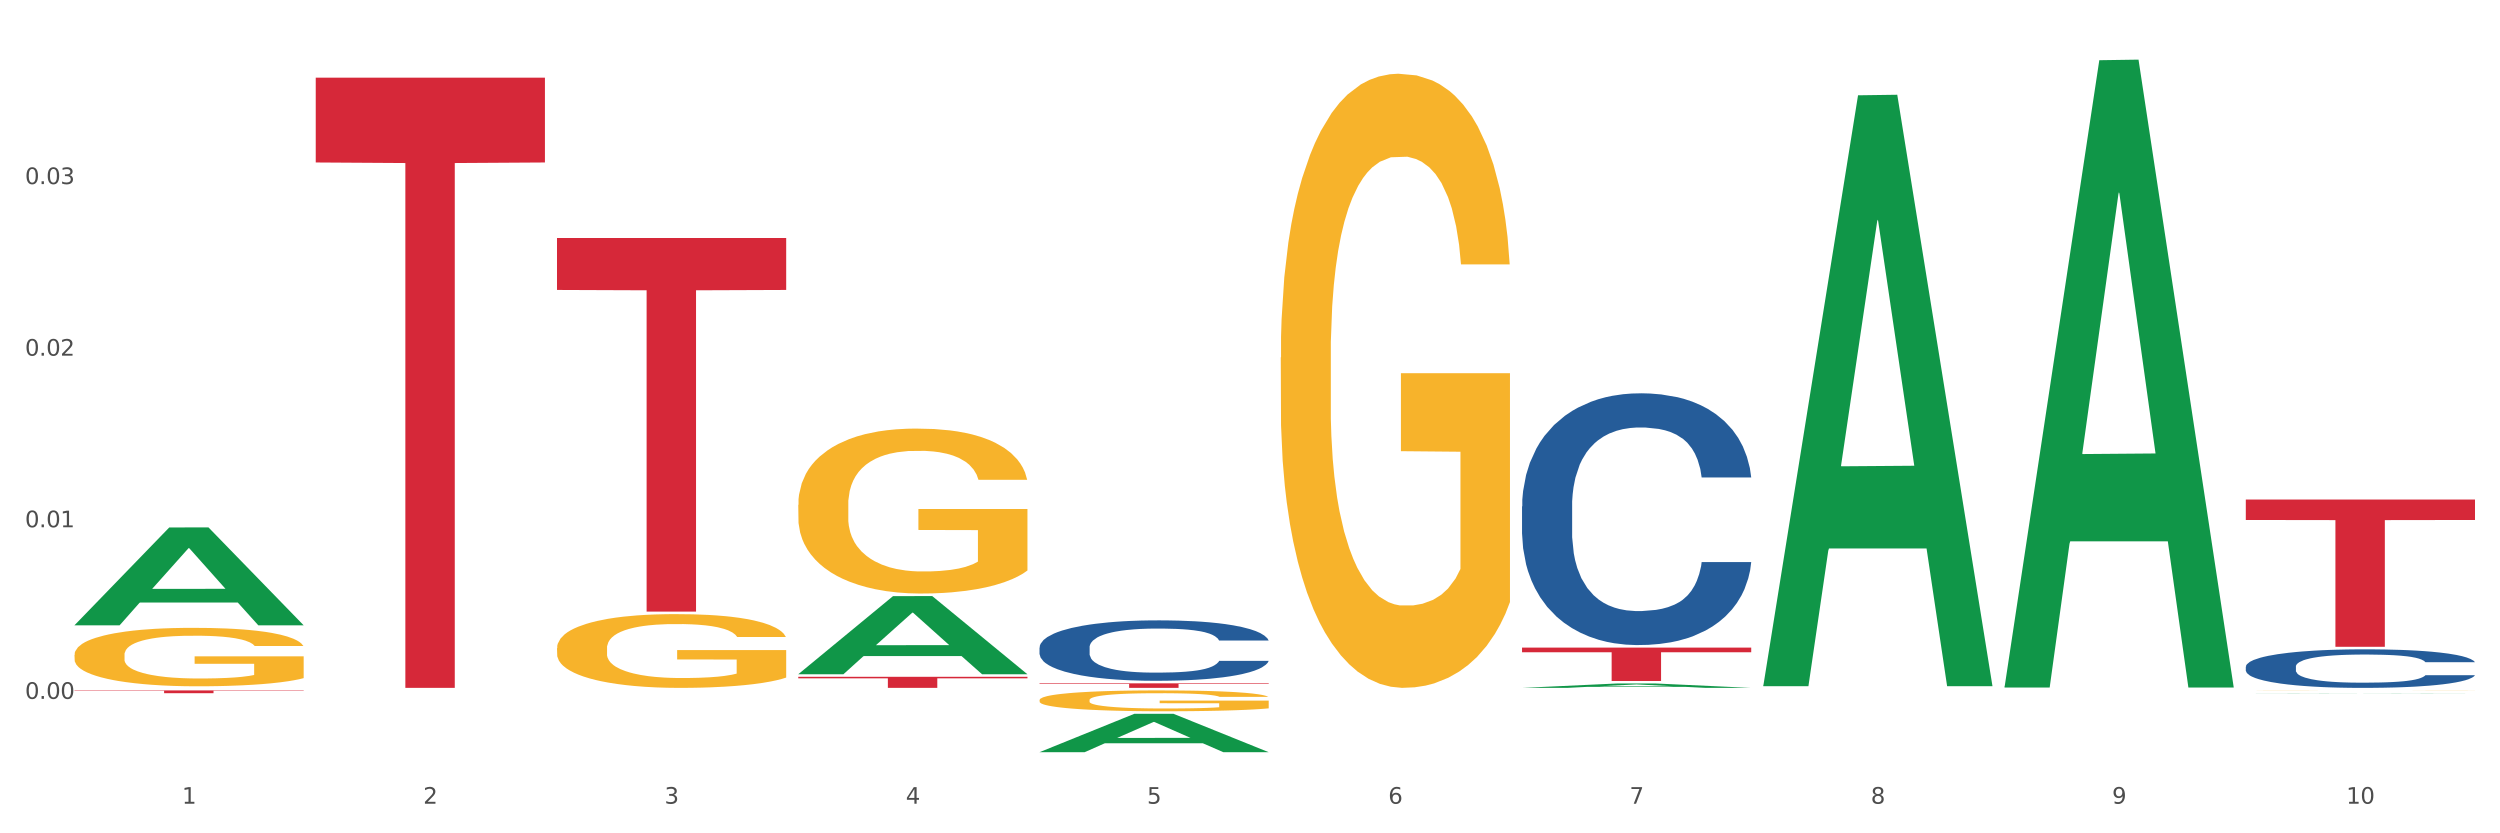 <?xml version="1.0" encoding="utf-8" standalone="no"?>
<!DOCTYPE svg PUBLIC "-//W3C//DTD SVG 1.1//EN"
  "http://www.w3.org/Graphics/SVG/1.1/DTD/svg11.dtd">
<svg xmlns:xlink="http://www.w3.org/1999/xlink" width="1080pt" height="360pt" viewBox="0 0 1080 360" xmlns="http://www.w3.org/2000/svg" version="1.1">
 <rect x="0" y="0" width="1080" height="360" fill="#333333" stroke="none"/>
 <defs>
  <style type="text/css">*{stroke-linejoin: round; stroke-linecap: butt}</style>
 </defs>
 <g id="figure_1">
  <g id="patch_1">
   <path d="M 0 360 
L 1080 360 
L 1080 0 
L 0 0 
z
" style="fill: #ffffff; stroke: #ffffff; stroke-linejoin: miter"/>
  </g>
  <g id="axes_1">
   <g id="matplotlib.axis_1">
    <g id="xtick_1">
     <g id="text_1">
      <!-- 1 -->
      <g style="fill: #4d4d4d" transform="translate(78.627 347.204) scale(0.096 -0.096)">
       <defs>
        <path id="DejaVuSans-31" d="M 794 531 
L 1825 531 
L 1825 4091 
L 703 3866 
L 703 4441 
L 1819 4666 
L 2450 4666 
L 2450 531 
L 3481 531 
L 3481 0 
L 794 0 
L 794 531 
z
" transform="scale(0.016)"/>
       </defs>
       <use xlink:href="#DejaVuSans-31"/>
      </g>
     </g>
    </g>
    <g id="xtick_2">
     <g id="text_2">
      <!-- 2 -->
      <g style="fill: #4d4d4d" transform="translate(182.851 347.204) scale(0.096 -0.096)">
       <defs>
        <path id="DejaVuSans-32" d="M 1228 531 
L 3431 531 
L 3431 0 
L 469 0 
L 469 531 
Q 828 903 1448 1529 
Q 2069 2156 2228 2338 
Q 2531 2678 2651 2914 
Q 2772 3150 2772 3378 
Q 2772 3750 2511 3984 
Q 2250 4219 1831 4219 
Q 1534 4219 1204 4116 
Q 875 4013 500 3803 
L 500 4441 
Q 881 4594 1212 4672 
Q 1544 4750 1819 4750 
Q 2544 4750 2975 4387 
Q 3406 4025 3406 3419 
Q 3406 3131 3298 2873 
Q 3191 2616 2906 2266 
Q 2828 2175 2409 1742 
Q 1991 1309 1228 531 
z
" transform="scale(0.016)"/>
       </defs>
       <use xlink:href="#DejaVuSans-32"/>
      </g>
     </g>
    </g>
    <g id="xtick_3">
     <g id="text_3">
      <!-- 3 -->
      <g style="fill: #4d4d4d" transform="translate(287.074 347.204) scale(0.096 -0.096)">
       <defs>
        <path id="DejaVuSans-33" d="M 2597 2516 
Q 3050 2419 3304 2112 
Q 3559 1806 3559 1356 
Q 3559 666 3084 287 
Q 2609 -91 1734 -91 
Q 1441 -91 1130 -33 
Q 819 25 488 141 
L 488 750 
Q 750 597 1062 519 
Q 1375 441 1716 441 
Q 2309 441 2620 675 
Q 2931 909 2931 1356 
Q 2931 1769 2642 2001 
Q 2353 2234 1838 2234 
L 1294 2234 
L 1294 2753 
L 1863 2753 
Q 2328 2753 2575 2939 
Q 2822 3125 2822 3475 
Q 2822 3834 2567 4026 
Q 2313 4219 1838 4219 
Q 1578 4219 1281 4162 
Q 984 4106 628 3988 
L 628 4550 
Q 988 4650 1302 4700 
Q 1616 4750 1894 4750 
Q 2613 4750 3031 4423 
Q 3450 4097 3450 3541 
Q 3450 3153 3228 2886 
Q 3006 2619 2597 2516 
z
" transform="scale(0.016)"/>
       </defs>
       <use xlink:href="#DejaVuSans-33"/>
      </g>
     </g>
    </g>
    <g id="xtick_4">
     <g id="text_4">
      <!-- 4 -->
      <g style="fill: #4d4d4d" transform="translate(391.298 347.204) scale(0.096 -0.096)">
       <defs>
        <path id="DejaVuSans-34" d="M 2419 4116 
L 825 1625 
L 2419 1625 
L 2419 4116 
z
M 2253 4666 
L 3047 4666 
L 3047 1625 
L 3713 1625 
L 3713 1100 
L 3047 1100 
L 3047 0 
L 2419 0 
L 2419 1100 
L 313 1100 
L 313 1709 
L 2253 4666 
z
" transform="scale(0.016)"/>
       </defs>
       <use xlink:href="#DejaVuSans-34"/>
      </g>
     </g>
    </g>
    <g id="xtick_5">
     <g id="text_5">
      <!-- 5 -->
      <g style="fill: #4d4d4d" transform="translate(495.522 347.204) scale(0.096 -0.096)">
       <defs>
        <path id="DejaVuSans-35" d="M 691 4666 
L 3169 4666 
L 3169 4134 
L 1269 4134 
L 1269 2991 
Q 1406 3038 1543 3061 
Q 1681 3084 1819 3084 
Q 2600 3084 3056 2656 
Q 3513 2228 3513 1497 
Q 3513 744 3044 326 
Q 2575 -91 1722 -91 
Q 1428 -91 1123 -41 
Q 819 9 494 109 
L 494 744 
Q 775 591 1075 516 
Q 1375 441 1709 441 
Q 2250 441 2565 725 
Q 2881 1009 2881 1497 
Q 2881 1984 2565 2268 
Q 2250 2553 1709 2553 
Q 1456 2553 1204 2497 
Q 953 2441 691 2322 
L 691 4666 
z
" transform="scale(0.016)"/>
       </defs>
       <use xlink:href="#DejaVuSans-35"/>
      </g>
     </g>
    </g>
    <g id="xtick_6">
     <g id="text_6">
      <!-- 6 -->
      <g style="fill: #4d4d4d" transform="translate(599.745 347.204) scale(0.096 -0.096)">
       <defs>
        <path id="DejaVuSans-36" d="M 2113 2584 
Q 1688 2584 1439 2293 
Q 1191 2003 1191 1497 
Q 1191 994 1439 701 
Q 1688 409 2113 409 
Q 2538 409 2786 701 
Q 3034 994 3034 1497 
Q 3034 2003 2786 2293 
Q 2538 2584 2113 2584 
z
M 3366 4563 
L 3366 3988 
Q 3128 4100 2886 4159 
Q 2644 4219 2406 4219 
Q 1781 4219 1451 3797 
Q 1122 3375 1075 2522 
Q 1259 2794 1537 2939 
Q 1816 3084 2150 3084 
Q 2853 3084 3261 2657 
Q 3669 2231 3669 1497 
Q 3669 778 3244 343 
Q 2819 -91 2113 -91 
Q 1303 -91 875 529 
Q 447 1150 447 2328 
Q 447 3434 972 4092 
Q 1497 4750 2381 4750 
Q 2619 4750 2861 4703 
Q 3103 4656 3366 4563 
z
" transform="scale(0.016)"/>
       </defs>
       <use xlink:href="#DejaVuSans-36"/>
      </g>
     </g>
    </g>
    <g id="xtick_7">
     <g id="text_7">
      <!-- 7 -->
      <g style="fill: #4d4d4d" transform="translate(703.969 347.204) scale(0.096 -0.096)">
       <defs>
        <path id="DejaVuSans-37" d="M 525 4666 
L 3525 4666 
L 3525 4397 
L 1831 0 
L 1172 0 
L 2766 4134 
L 525 4134 
L 525 4666 
z
" transform="scale(0.016)"/>
       </defs>
       <use xlink:href="#DejaVuSans-37"/>
      </g>
     </g>
    </g>
    <g id="xtick_8">
     <g id="text_8">
      <!-- 8 -->
      <g style="fill: #4d4d4d" transform="translate(808.193 347.204) scale(0.096 -0.096)">
       <defs>
        <path id="DejaVuSans-38" d="M 2034 2216 
Q 1584 2216 1326 1975 
Q 1069 1734 1069 1313 
Q 1069 891 1326 650 
Q 1584 409 2034 409 
Q 2484 409 2743 651 
Q 3003 894 3003 1313 
Q 3003 1734 2745 1975 
Q 2488 2216 2034 2216 
z
M 1403 2484 
Q 997 2584 770 2862 
Q 544 3141 544 3541 
Q 544 4100 942 4425 
Q 1341 4750 2034 4750 
Q 2731 4750 3128 4425 
Q 3525 4100 3525 3541 
Q 3525 3141 3298 2862 
Q 3072 2584 2669 2484 
Q 3125 2378 3379 2068 
Q 3634 1759 3634 1313 
Q 3634 634 3220 271 
Q 2806 -91 2034 -91 
Q 1263 -91 848 271 
Q 434 634 434 1313 
Q 434 1759 690 2068 
Q 947 2378 1403 2484 
z
M 1172 3481 
Q 1172 3119 1398 2916 
Q 1625 2713 2034 2713 
Q 2441 2713 2670 2916 
Q 2900 3119 2900 3481 
Q 2900 3844 2670 4047 
Q 2441 4250 2034 4250 
Q 1625 4250 1398 4047 
Q 1172 3844 1172 3481 
z
" transform="scale(0.016)"/>
       </defs>
       <use xlink:href="#DejaVuSans-38"/>
      </g>
     </g>
    </g>
    <g id="xtick_9">
     <g id="text_9">
      <!-- 9 -->
      <g style="fill: #4d4d4d" transform="translate(912.416 347.204) scale(0.096 -0.096)">
       <defs>
        <path id="DejaVuSans-39" d="M 703 97 
L 703 672 
Q 941 559 1184 500 
Q 1428 441 1663 441 
Q 2288 441 2617 861 
Q 2947 1281 2994 2138 
Q 2813 1869 2534 1725 
Q 2256 1581 1919 1581 
Q 1219 1581 811 2004 
Q 403 2428 403 3163 
Q 403 3881 828 4315 
Q 1253 4750 1959 4750 
Q 2769 4750 3195 4129 
Q 3622 3509 3622 2328 
Q 3622 1225 3098 567 
Q 2575 -91 1691 -91 
Q 1453 -91 1209 -44 
Q 966 3 703 97 
z
M 1959 2075 
Q 2384 2075 2632 2365 
Q 2881 2656 2881 3163 
Q 2881 3666 2632 3958 
Q 2384 4250 1959 4250 
Q 1534 4250 1286 3958 
Q 1038 3666 1038 3163 
Q 1038 2656 1286 2365 
Q 1534 2075 1959 2075 
z
" transform="scale(0.016)"/>
       </defs>
       <use xlink:href="#DejaVuSans-39"/>
      </g>
     </g>
    </g>
    <g id="xtick_10">
     <g id="text_10">
      <!-- 10 -->
      <g style="fill: #4d4d4d" transform="translate(1013.586 347.204) scale(0.096 -0.096)">
       <defs>
        <path id="DejaVuSans-30" d="M 2034 4250 
Q 1547 4250 1301 3770 
Q 1056 3291 1056 2328 
Q 1056 1369 1301 889 
Q 1547 409 2034 409 
Q 2525 409 2770 889 
Q 3016 1369 3016 2328 
Q 3016 3291 2770 3770 
Q 2525 4250 2034 4250 
z
M 2034 4750 
Q 2819 4750 3233 4129 
Q 3647 3509 3647 2328 
Q 3647 1150 3233 529 
Q 2819 -91 2034 -91 
Q 1250 -91 836 529 
Q 422 1150 422 2328 
Q 422 3509 836 4129 
Q 1250 4750 2034 4750 
z
" transform="scale(0.016)"/>
       </defs>
       <use xlink:href="#DejaVuSans-31"/>
       <use xlink:href="#DejaVuSans-30" transform="translate(63.623 0)"/>
      </g>
     </g>
    </g>
    <g id="xtick_11"/>
    <g id="xtick_12"/>
    <g id="xtick_13"/>
    <g id="xtick_14"/>
    <g id="xtick_15"/>
    <g id="xtick_16"/>
    <g id="xtick_17"/>
    <g id="xtick_18"/>
    <g id="xtick_19"/>
   </g>
   <g id="matplotlib.axis_2">
    <g id="ytick_1">
     <g id="text_11">
      <!-- 0.00 -->
      <g style="fill: #4d4d4d" transform="translate(10.8 301.904) scale(0.096 -0.096)">
       <defs>
        <path id="DejaVuSans-2e" d="M 684 794 
L 1344 794 
L 1344 0 
L 684 0 
L 684 794 
z
" transform="scale(0.016)"/>
       </defs>
       <use xlink:href="#DejaVuSans-30"/>
       <use xlink:href="#DejaVuSans-2e" transform="translate(63.623 0)"/>
       <use xlink:href="#DejaVuSans-30" transform="translate(95.41 0)"/>
       <use xlink:href="#DejaVuSans-30" transform="translate(159.033 0)"/>
      </g>
     </g>
    </g>
    <g id="ytick_2">
     <g id="text_12">
      <!-- 0.01 -->
      <g style="fill: #4d4d4d" transform="translate(10.8 227.778) scale(0.096 -0.096)">
       <use xlink:href="#DejaVuSans-30"/>
       <use xlink:href="#DejaVuSans-2e" transform="translate(63.623 0)"/>
       <use xlink:href="#DejaVuSans-30" transform="translate(95.41 0)"/>
       <use xlink:href="#DejaVuSans-31" transform="translate(159.033 0)"/>
      </g>
     </g>
    </g>
    <g id="ytick_3">
     <g id="text_13">
      <!-- 0.02 -->
      <g style="fill: #4d4d4d" transform="translate(10.8 153.653) scale(0.096 -0.096)">
       <use xlink:href="#DejaVuSans-30"/>
       <use xlink:href="#DejaVuSans-2e" transform="translate(63.623 0)"/>
       <use xlink:href="#DejaVuSans-30" transform="translate(95.41 0)"/>
       <use xlink:href="#DejaVuSans-32" transform="translate(159.033 0)"/>
      </g>
     </g>
    </g>
    <g id="ytick_4">
     <g id="text_14">
      <!-- 0.03 -->
      <g style="fill: #4d4d4d" transform="translate(10.8 79.528) scale(0.096 -0.096)">
       <use xlink:href="#DejaVuSans-30"/>
       <use xlink:href="#DejaVuSans-2e" transform="translate(63.623 0)"/>
       <use xlink:href="#DejaVuSans-30" transform="translate(95.41 0)"/>
       <use xlink:href="#DejaVuSans-33" transform="translate(159.033 0)"/>
      </g>
     </g>
    </g>
    <g id="ytick_5"/>
    <g id="ytick_6"/>
    <g id="ytick_7"/>
    <g id="ytick_8"/>
    <g id="ytick_9"/>
   </g>
   <g id="PolyCollection_1">
    <path d="M 32.175 270.057 
L 32.277 270.017 
L 73.107 227.867 
L 90.051 227.827 
L 131.187 270.136 
L 111.589 270.136 
L 102.709 260.284 
L 60.552 260.284 
L 60.246 260.443 
L 51.671 270.136 
L 32.175 270.136 
L 32.175 270.057 
L 65.86 254.404 
L 97.401 254.365 
L 81.783 236.845 
L 81.579 236.766 
L 81.375 236.885 
L 65.758 254.365 
L 65.86 254.404 
L 32.175 270.057 
z
" clip-path="url(#p3125343103)" style="fill: #109648"/>
    <path d="M 344.846 218.075 
L 344.963 218.01 
L 344.963 215.667 
L 345.197 213.649 
L 346.366 208.768 
L 348.119 204.733 
L 349.405 202.585 
L 350.691 200.827 
L 352.21 199.07 
L 354.081 197.248 
L 357.471 194.579 
L 359.575 193.212 
L 362.147 191.78 
L 366.823 189.698 
L 370.213 188.526 
L 373.72 187.55 
L 379.448 186.378 
L 383.188 185.858 
L 387.163 185.467 
L 391.956 185.207 
L 395.579 185.142 
L 403.529 185.337 
L 410.309 185.923 
L 413.582 186.378 
L 417.79 187.159 
L 420.011 187.68 
L 423.635 188.721 
L 427.376 190.088 
L 429.947 191.26 
L 433.805 193.473 
L 436.728 195.686 
L 439.416 198.419 
L 440.819 200.307 
L 441.871 202.064 
L 442.806 204.082 
L 443.741 207.271 
L 422.7 207.271 
L 421.882 204.993 
L 420.596 202.845 
L 418.725 200.762 
L 417.089 199.461 
L 414.283 197.833 
L 411.711 196.792 
L 409.023 196.011 
L 405.75 195.36 
L 403.178 195.035 
L 399.554 194.774 
L 392.423 194.84 
L 387.63 195.36 
L 384.357 196.011 
L 382.253 196.597 
L 380.383 197.248 
L 378.279 198.159 
L 375.824 199.526 
L 374.07 200.762 
L 372.317 202.324 
L 370.914 203.886 
L 369.628 205.709 
L 368.576 207.661 
L 367.758 209.679 
L 367.056 212.152 
L 366.472 216.253 
L 366.472 225.17 
L 366.706 227.187 
L 367.29 229.856 
L 367.992 231.874 
L 369.161 234.282 
L 370.213 235.909 
L 372.2 238.252 
L 374.421 240.205 
L 376.174 241.441 
L 377.928 242.483 
L 380.967 243.914 
L 384.357 245.086 
L 387.28 245.802 
L 391.254 246.453 
L 393.943 246.713 
L 396.281 246.843 
L 402.009 246.843 
L 406.1 246.648 
L 410.659 246.193 
L 414.166 245.607 
L 417.089 244.891 
L 420.362 243.719 
L 422.466 242.613 
L 422.466 229.01 
L 396.748 228.945 
L 396.748 219.898 
L 443.858 219.898 
L 443.858 246.453 
L 441.871 247.82 
L 439.65 249.056 
L 437.312 250.163 
L 433.805 251.53 
L 429.597 252.831 
L 425.856 253.742 
L 421.882 254.524 
L 417.206 255.239 
L 411.127 255.89 
L 407.386 256.151 
L 402.71 256.346 
L 397.216 256.411 
L 392.423 256.281 
L 387.747 255.955 
L 382.838 255.37 
L 378.045 254.524 
L 374.421 253.677 
L 370.797 252.636 
L 366.94 251.269 
L 363.9 249.968 
L 361.562 248.796 
L 358.99 247.299 
L 356.185 245.346 
L 354.081 243.589 
L 352.21 241.767 
L 350.223 239.424 
L 348.82 237.406 
L 347.418 234.868 
L 346.599 232.98 
L 345.664 230.051 
L 344.963 225.951 
L 344.846 218.075 
z
" clip-path="url(#p3125343103)" style="fill: #f7b32b"/>
    <path d="M 449.069 302.422 
L 449.186 302.414 
L 449.186 302.117 
L 449.42 301.862 
L 450.589 301.245 
L 452.343 300.734 
L 453.628 300.463 
L 454.914 300.24 
L 456.434 300.018 
L 458.304 299.788 
L 461.694 299.45 
L 463.799 299.277 
L 466.37 299.096 
L 471.046 298.833 
L 474.436 298.685 
L 477.943 298.561 
L 483.671 298.413 
L 487.412 298.347 
L 491.386 298.298 
L 496.179 298.265 
L 499.803 298.257 
L 507.752 298.281 
L 514.532 298.355 
L 517.805 298.413 
L 522.014 298.512 
L 524.235 298.578 
L 527.859 298.709 
L 531.599 298.882 
L 534.171 299.03 
L 538.029 299.31 
L 540.951 299.59 
L 543.64 299.936 
L 545.043 300.175 
L 546.095 300.397 
L 547.03 300.652 
L 547.965 301.055 
L 526.923 301.055 
L 526.105 300.767 
L 524.819 300.496 
L 522.949 300.232 
L 521.312 300.068 
L 518.507 299.862 
L 515.935 299.73 
L 513.246 299.631 
L 509.973 299.549 
L 507.401 299.508 
L 503.778 299.475 
L 496.647 299.483 
L 491.854 299.549 
L 488.581 299.631 
L 486.477 299.705 
L 484.606 299.788 
L 482.502 299.903 
L 480.047 300.076 
L 478.294 300.232 
L 476.54 300.43 
L 475.138 300.627 
L 473.852 300.858 
L 472.8 301.105 
L 471.981 301.36 
L 471.28 301.673 
L 470.696 302.191 
L 470.696 303.319 
L 470.929 303.574 
L 471.514 303.912 
L 472.215 304.167 
L 473.384 304.471 
L 474.436 304.677 
L 476.424 304.974 
L 478.645 305.221 
L 480.398 305.377 
L 482.152 305.509 
L 485.191 305.69 
L 488.581 305.838 
L 491.503 305.928 
L 495.478 306.011 
L 498.167 306.044 
L 500.505 306.06 
L 506.232 306.06 
L 510.324 306.035 
L 514.883 305.978 
L 518.39 305.904 
L 521.312 305.813 
L 524.585 305.665 
L 526.69 305.525 
L 526.69 303.805 
L 500.972 303.796 
L 500.972 302.652 
L 548.082 302.652 
L 548.082 306.011 
L 546.095 306.184 
L 543.874 306.34 
L 541.536 306.48 
L 538.029 306.653 
L 533.82 306.817 
L 530.08 306.933 
L 526.105 307.031 
L 521.429 307.122 
L 515.351 307.204 
L 511.61 307.237 
L 506.934 307.262 
L 501.44 307.27 
L 496.647 307.254 
L 491.971 307.213 
L 487.061 307.139 
L 482.268 307.031 
L 478.645 306.924 
L 475.021 306.793 
L 471.163 306.62 
L 468.124 306.455 
L 465.786 306.307 
L 463.214 306.118 
L 460.409 305.871 
L 458.304 305.649 
L 456.434 305.418 
L 454.447 305.122 
L 453.044 304.867 
L 451.641 304.546 
L 450.823 304.307 
L 449.888 303.936 
L 449.186 303.418 
L 449.069 302.422 
z
" clip-path="url(#p3125343103)" style="fill: #f7b32b"/>
    <path d="M 553.293 154.446 
L 553.41 154.204 
L 553.41 145.481 
L 553.644 137.97 
L 554.813 119.798 
L 556.566 104.775 
L 557.852 96.779 
L 559.138 90.237 
L 560.658 83.695 
L 562.528 76.911 
L 565.918 66.977 
L 568.022 61.889 
L 570.594 56.558 
L 575.27 48.805 
L 578.66 44.444 
L 582.167 40.809 
L 587.895 36.448 
L 591.636 34.509 
L 595.61 33.056 
L 600.403 32.086 
L 604.027 31.844 
L 611.976 32.571 
L 618.756 34.752 
L 622.029 36.448 
L 626.237 39.355 
L 628.458 41.294 
L 632.082 45.17 
L 635.823 50.259 
L 638.395 54.62 
L 642.252 62.858 
L 645.175 71.096 
L 647.863 81.273 
L 649.266 88.299 
L 650.318 94.841 
L 651.253 102.352 
L 652.189 114.225 
L 631.147 114.225 
L 630.329 105.744 
L 629.043 97.749 
L 627.173 89.995 
L 625.536 85.149 
L 622.73 79.092 
L 620.159 75.215 
L 617.47 72.308 
L 614.197 69.885 
L 611.625 68.673 
L 608.001 67.704 
L 600.87 67.946 
L 596.078 69.885 
L 592.805 72.308 
L 590.7 74.488 
L 588.83 76.911 
L 586.726 80.303 
L 584.271 85.392 
L 582.518 89.995 
L 580.764 95.81 
L 579.361 101.625 
L 578.075 108.41 
L 577.023 115.679 
L 576.205 123.19 
L 575.504 132.397 
L 574.919 147.662 
L 574.919 180.856 
L 575.153 188.367 
L 575.737 198.301 
L 576.439 205.813 
L 577.608 214.778 
L 578.66 220.835 
L 580.647 229.558 
L 582.868 236.826 
L 584.622 241.43 
L 586.375 245.307 
L 589.415 250.637 
L 592.805 254.999 
L 595.727 257.664 
L 599.702 260.087 
L 602.39 261.056 
L 604.728 261.541 
L 610.456 261.541 
L 614.548 260.814 
L 619.107 259.118 
L 622.613 256.937 
L 625.536 254.272 
L 628.809 249.91 
L 630.913 245.791 
L 630.913 195.152 
L 605.196 194.909 
L 605.196 161.23 
L 652.306 161.23 
L 652.306 260.087 
L 650.318 265.175 
L 648.097 269.779 
L 645.759 273.898 
L 642.252 278.986 
L 638.044 283.832 
L 634.303 287.224 
L 630.329 290.132 
L 625.653 292.797 
L 619.574 295.22 
L 615.833 296.189 
L 611.158 296.916 
L 605.663 297.158 
L 600.87 296.674 
L 596.195 295.462 
L 591.285 293.281 
L 586.492 290.132 
L 582.868 286.982 
L 579.244 283.105 
L 575.387 278.017 
L 572.347 273.171 
L 570.009 268.809 
L 567.438 263.237 
L 564.632 255.968 
L 562.528 249.426 
L 560.658 242.642 
L 558.67 233.919 
L 557.268 226.408 
L 555.865 216.958 
L 555.047 209.932 
L 554.111 199.028 
L 553.41 183.764 
L 553.293 154.446 
z
" clip-path="url(#p3125343103)" style="fill: #f7b32b"/>
    <path d="M 970.188 298.281 
L 970.304 298.281 
L 970.304 298.279 
L 970.538 298.278 
L 971.707 298.274 
L 973.461 298.271 
L 974.747 298.269 
L 976.032 298.268 
L 977.552 298.267 
L 979.422 298.265 
L 982.813 298.263 
L 984.917 298.262 
L 987.488 298.261 
L 992.164 298.26 
L 995.554 298.259 
L 999.061 298.258 
L 1004.789 298.257 
L 1008.53 298.257 
L 1012.505 298.257 
L 1017.297 298.257 
L 1020.921 298.257 
L 1028.87 298.257 
L 1035.65 298.257 
L 1038.923 298.257 
L 1043.132 298.258 
L 1045.353 298.258 
L 1048.977 298.259 
L 1052.717 298.26 
L 1055.289 298.261 
L 1059.147 298.263 
L 1062.069 298.264 
L 1064.758 298.266 
L 1066.161 298.268 
L 1067.213 298.269 
L 1068.148 298.27 
L 1069.083 298.273 
L 1048.041 298.273 
L 1047.223 298.271 
L 1045.937 298.27 
L 1044.067 298.268 
L 1042.43 298.267 
L 1039.625 298.266 
L 1037.053 298.265 
L 1034.364 298.265 
L 1031.091 298.264 
L 1028.52 298.264 
L 1024.896 298.264 
L 1017.765 298.264 
L 1012.972 298.264 
L 1009.699 298.265 
L 1007.595 298.265 
L 1005.724 298.265 
L 1003.62 298.266 
L 1001.165 298.267 
L 999.412 298.268 
L 997.659 298.269 
L 996.256 298.27 
L 994.97 298.272 
L 993.918 298.273 
L 993.1 298.275 
L 992.398 298.276 
L 991.814 298.279 
L 991.814 298.286 
L 992.047 298.287 
L 992.632 298.289 
L 993.333 298.291 
L 994.502 298.293 
L 995.554 298.294 
L 997.542 298.296 
L 999.763 298.297 
L 1001.516 298.298 
L 1003.27 298.299 
L 1006.309 298.3 
L 1009.699 298.301 
L 1012.621 298.301 
L 1016.596 298.302 
L 1019.285 298.302 
L 1021.623 298.302 
L 1027.351 298.302 
L 1031.442 298.302 
L 1036.001 298.301 
L 1039.508 298.301 
L 1042.43 298.301 
L 1045.704 298.3 
L 1047.808 298.299 
L 1047.808 298.289 
L 1022.09 298.289 
L 1022.09 298.282 
L 1069.2 298.282 
L 1069.2 298.302 
L 1067.213 298.303 
L 1064.992 298.304 
L 1062.654 298.304 
L 1059.147 298.305 
L 1054.938 298.306 
L 1051.198 298.307 
L 1047.223 298.308 
L 1042.547 298.308 
L 1036.469 298.309 
L 1032.728 298.309 
L 1028.052 298.309 
L 1022.558 298.309 
L 1017.765 298.309 
L 1013.089 298.309 
L 1008.179 298.308 
L 1003.387 298.308 
L 999.763 298.307 
L 996.139 298.306 
L 992.281 298.305 
L 989.242 298.304 
L 986.904 298.303 
L 984.332 298.302 
L 981.527 298.301 
L 979.422 298.3 
L 977.552 298.298 
L 975.565 298.297 
L 974.162 298.295 
L 972.759 298.293 
L 971.941 298.292 
L 971.006 298.29 
L 970.304 298.287 
L 970.188 298.281 
z
" clip-path="url(#p3125343103)" style="fill: #f7b32b"/>
    <path d="M 970.188 287.992 
L 970.305 287.977 
L 970.305 287.551 
L 970.656 286.973 
L 971.943 285.908 
L 973.582 285.101 
L 976.39 284.158 
L 977.912 283.762 
L 979.902 283.321 
L 983.998 282.606 
L 988.679 281.998 
L 991.956 281.663 
L 994.414 281.45 
L 999.915 281.069 
L 1003.075 280.902 
L 1006.352 280.765 
L 1009.161 280.674 
L 1013.842 280.567 
L 1017.587 280.522 
L 1021.917 280.507 
L 1025.546 280.522 
L 1030.344 280.583 
L 1037.366 280.765 
L 1040.058 280.872 
L 1043.686 281.054 
L 1047.431 281.298 
L 1050.474 281.541 
L 1053.985 281.891 
L 1057.613 282.347 
L 1061.125 282.926 
L 1063.582 283.458 
L 1065.572 284.021 
L 1067.327 284.706 
L 1068.615 285.451 
L 1069.2 286.075 
L 1047.782 286.075 
L 1047.197 285.512 
L 1046.027 284.904 
L 1044.857 284.493 
L 1043.569 284.158 
L 1041.58 283.778 
L 1039.824 283.534 
L 1036.898 283.245 
L 1034.206 283.063 
L 1031.983 282.956 
L 1029.291 282.865 
L 1023.556 282.773 
L 1019.46 282.773 
L 1016.885 282.804 
L 1013.725 282.88 
L 1011.033 282.986 
L 1007.873 283.169 
L 1005.415 283.367 
L 1002.958 283.626 
L 1001.553 283.808 
L 999.447 284.143 
L 998.042 284.417 
L 996.17 284.888 
L 995.116 285.223 
L 993.244 286.09 
L 992.424 286.729 
L 992.073 287.171 
L 991.839 287.657 
L 991.839 290.031 
L 992.541 291.096 
L 993.127 291.552 
L 994.063 292.07 
L 995.818 292.739 
L 998.393 293.393 
L 1001.085 293.865 
L 1003.309 294.154 
L 1005.415 294.367 
L 1007.522 294.534 
L 1010.097 294.687 
L 1012.203 294.778 
L 1015.363 294.869 
L 1019.109 294.915 
L 1022.035 294.915 
L 1028.003 294.839 
L 1030.695 294.763 
L 1033.27 294.656 
L 1036.079 294.489 
L 1038.303 294.306 
L 1039.59 294.169 
L 1041.697 293.88 
L 1043.335 293.576 
L 1044.739 293.226 
L 1045.676 292.922 
L 1046.729 292.465 
L 1047.548 291.948 
L 1047.782 291.674 
L 1069.2 291.674 
L 1068.732 292.222 
L 1067.913 292.754 
L 1066.274 293.469 
L 1064.987 293.88 
L 1062.997 294.382 
L 1060.89 294.808 
L 1057.965 295.28 
L 1055.273 295.63 
L 1052.464 295.934 
L 1049.421 296.208 
L 1043.92 296.588 
L 1041.931 296.695 
L 1037.717 296.877 
L 1034.44 296.984 
L 1029.642 297.09 
L 1024.726 297.151 
L 1019.577 297.167 
L 1015.012 297.136 
L 1009.98 297.045 
L 1006.82 296.954 
L 1003.309 296.817 
L 999.212 296.604 
L 995.35 296.345 
L 991.722 296.041 
L 988.328 295.691 
L 985.168 295.295 
L 981.072 294.641 
L 978.029 294.002 
L 975.805 293.409 
L 974.284 292.906 
L 972.762 292.267 
L 971.943 291.826 
L 970.656 290.761 
L 970.188 289.772 
L 970.188 287.992 
z
" clip-path="url(#p3125343103)" style="fill: #255c99"/>
    <path d="M 657.517 218.776 
L 657.634 218.676 
L 657.634 215.895 
L 657.985 212.12 
L 659.272 205.167 
L 660.911 199.902 
L 663.72 193.743 
L 665.241 191.16 
L 667.231 188.28 
L 671.327 183.611 
L 676.008 179.637 
L 679.285 177.452 
L 681.743 176.061 
L 687.244 173.578 
L 690.404 172.485 
L 693.681 171.591 
L 696.49 170.995 
L 701.171 170.3 
L 704.916 170.002 
L 709.247 169.903 
L 712.875 170.002 
L 717.673 170.399 
L 724.695 171.591 
L 727.387 172.287 
L 731.015 173.479 
L 734.76 175.068 
L 737.803 176.657 
L 741.314 178.942 
L 744.943 181.922 
L 748.454 185.697 
L 750.911 189.174 
L 752.901 192.849 
L 754.657 197.319 
L 755.944 202.187 
L 756.529 206.259 
L 735.112 206.259 
L 734.526 202.584 
L 733.356 198.611 
L 732.186 195.929 
L 730.898 193.743 
L 728.909 191.26 
L 727.153 189.67 
L 724.227 187.783 
L 721.535 186.591 
L 719.312 185.896 
L 716.62 185.3 
L 710.885 184.704 
L 706.789 184.704 
L 704.214 184.902 
L 701.054 185.399 
L 698.362 186.094 
L 695.202 187.286 
L 692.745 188.578 
L 690.287 190.266 
L 688.882 191.458 
L 686.776 193.644 
L 685.371 195.432 
L 683.499 198.511 
L 682.445 200.697 
L 680.573 206.359 
L 679.754 210.531 
L 679.402 213.412 
L 679.168 216.59 
L 679.168 232.087 
L 679.871 239.04 
L 680.456 242.02 
L 681.392 245.398 
L 683.148 249.768 
L 685.722 254.04 
L 688.414 257.119 
L 690.638 259.007 
L 692.745 260.397 
L 694.851 261.49 
L 697.426 262.483 
L 699.533 263.079 
L 702.693 263.675 
L 706.438 263.973 
L 709.364 263.973 
L 715.332 263.477 
L 718.024 262.98 
L 720.599 262.285 
L 723.408 261.192 
L 725.632 260 
L 726.919 259.106 
L 729.026 257.219 
L 730.664 255.232 
L 732.069 252.947 
L 733.005 250.961 
L 734.058 247.98 
L 734.877 244.603 
L 735.112 242.815 
L 756.529 242.815 
L 756.061 246.391 
L 755.242 249.868 
L 753.603 254.537 
L 752.316 257.219 
L 750.326 260.497 
L 748.22 263.278 
L 745.294 266.358 
L 742.602 268.642 
L 739.793 270.629 
L 736.75 272.417 
L 731.249 274.9 
L 729.26 275.596 
L 725.046 276.788 
L 721.769 277.483 
L 716.971 278.178 
L 712.055 278.576 
L 706.906 278.675 
L 702.341 278.476 
L 697.309 277.88 
L 694.149 277.284 
L 690.638 276.39 
L 686.542 275 
L 682.679 273.311 
L 679.051 271.324 
L 675.657 269.04 
L 672.497 266.457 
L 668.401 262.185 
L 665.358 258.013 
L 663.134 254.139 
L 661.613 250.861 
L 660.091 246.689 
L 659.272 243.808 
L 657.985 236.855 
L 657.517 230.398 
L 657.517 218.776 
z
" clip-path="url(#p3125343103)" style="fill: #255c99"/>
    <path d="M 449.069 279.727 
L 449.187 279.703 
L 449.187 279.035 
L 449.538 278.129 
L 450.825 276.459 
L 452.464 275.195 
L 455.272 273.717 
L 456.794 273.096 
L 458.783 272.405 
L 462.88 271.284 
L 467.561 270.33 
L 470.838 269.805 
L 473.296 269.471 
L 478.797 268.875 
L 481.957 268.613 
L 485.234 268.398 
L 488.042 268.255 
L 492.724 268.088 
L 496.469 268.017 
L 500.799 267.993 
L 504.427 268.017 
L 509.226 268.112 
L 516.248 268.398 
L 518.94 268.565 
L 522.568 268.851 
L 526.313 269.233 
L 529.356 269.614 
L 532.867 270.163 
L 536.495 270.879 
L 540.006 271.785 
L 542.464 272.62 
L 544.454 273.502 
L 546.209 274.575 
L 547.497 275.744 
L 548.082 276.722 
L 526.664 276.722 
L 526.079 275.839 
L 524.909 274.885 
L 523.738 274.241 
L 522.451 273.717 
L 520.461 273.12 
L 518.706 272.739 
L 515.78 272.286 
L 513.088 271.999 
L 510.864 271.832 
L 508.173 271.689 
L 502.438 271.546 
L 498.342 271.546 
L 495.767 271.594 
L 492.607 271.713 
L 489.915 271.88 
L 486.755 272.166 
L 484.297 272.476 
L 481.84 272.882 
L 480.435 273.168 
L 478.328 273.693 
L 476.924 274.122 
L 475.051 274.861 
L 473.998 275.386 
L 472.126 276.745 
L 471.306 277.747 
L 470.955 278.439 
L 470.721 279.202 
L 470.721 282.922 
L 471.423 284.592 
L 472.009 285.307 
L 472.945 286.118 
L 474.7 287.168 
L 477.275 288.193 
L 479.967 288.932 
L 482.191 289.386 
L 484.297 289.719 
L 486.404 289.982 
L 488.979 290.22 
L 491.085 290.363 
L 494.245 290.507 
L 497.991 290.578 
L 500.916 290.578 
L 506.885 290.459 
L 509.577 290.34 
L 512.152 290.173 
L 514.961 289.91 
L 517.184 289.624 
L 518.472 289.409 
L 520.578 288.956 
L 522.217 288.479 
L 523.621 287.931 
L 524.558 287.454 
L 525.611 286.738 
L 526.43 285.927 
L 526.664 285.498 
L 548.082 285.498 
L 547.614 286.357 
L 546.795 287.191 
L 545.156 288.312 
L 543.869 288.956 
L 541.879 289.743 
L 539.772 290.411 
L 536.846 291.15 
L 534.155 291.699 
L 531.346 292.176 
L 528.303 292.605 
L 522.802 293.201 
L 520.813 293.368 
L 516.599 293.655 
L 513.322 293.822 
L 508.524 293.989 
L 503.608 294.084 
L 498.459 294.108 
L 493.894 294.06 
L 488.862 293.917 
L 485.702 293.774 
L 482.191 293.559 
L 478.094 293.225 
L 474.232 292.82 
L 470.604 292.343 
L 467.21 291.794 
L 464.05 291.174 
L 459.954 290.149 
L 456.911 289.147 
L 454.687 288.217 
L 453.166 287.43 
L 451.644 286.428 
L 450.825 285.737 
L 449.538 284.067 
L 449.069 282.517 
L 449.069 279.727 
z
" clip-path="url(#p3125343103)" style="fill: #255c99"/>
    <path d="M 32.175 298.257 
L 131.187 298.257 
L 131.187 298.423 
L 92.239 298.424 
L 92.239 299.452 
L 70.888 299.452 
L 70.888 298.424 
L 32.175 298.423 
L 32.175 298.258 
L 32.175 298.257 
z
" clip-path="url(#p3125343103)" style="fill: #d62839"/>
    <path d="M 136.399 33.554 
L 235.411 33.554 
L 235.411 70.188 
L 196.463 70.435 
L 196.463 297.167 
L 175.112 297.167 
L 175.112 70.435 
L 136.399 70.188 
L 136.399 33.802 
L 136.399 33.554 
z
" clip-path="url(#p3125343103)" style="fill: #d62839"/>
    <path d="M 240.622 102.83 
L 339.635 102.83 
L 339.635 125.256 
L 300.687 125.408 
L 300.687 264.211 
L 279.336 264.211 
L 279.336 125.408 
L 240.622 125.256 
L 240.622 102.981 
L 240.622 102.83 
z
" clip-path="url(#p3125343103)" style="fill: #d62839"/>
    <path d="M 344.846 292.379 
L 443.858 292.379 
L 443.858 293.044 
L 404.91 293.048 
L 404.91 297.167 
L 383.559 297.167 
L 383.559 293.048 
L 344.846 293.044 
L 344.846 292.383 
L 344.846 292.379 
z
" clip-path="url(#p3125343103)" style="fill: #d62839"/>
    <path d="M 449.069 295.198 
L 548.082 295.198 
L 548.082 295.471 
L 509.134 295.473 
L 509.134 297.167 
L 487.783 297.167 
L 487.783 295.473 
L 449.069 295.471 
L 449.069 295.2 
L 449.069 295.198 
z
" clip-path="url(#p3125343103)" style="fill: #d62839"/>
    <path d="M 657.517 279.765 
L 756.529 279.765 
L 756.529 281.768 
L 717.581 281.782 
L 717.581 294.18 
L 696.23 294.18 
L 696.23 281.782 
L 657.517 281.768 
L 657.517 279.779 
L 657.517 279.765 
z
" clip-path="url(#p3125343103)" style="fill: #d62839"/>
    <path d="M 970.188 215.785 
L 1069.2 215.785 
L 1069.2 224.628 
L 1030.252 224.688 
L 1030.252 279.417 
L 1008.901 279.417 
L 1008.901 224.688 
L 970.188 224.628 
L 970.188 215.845 
L 970.188 215.785 
z
" clip-path="url(#p3125343103)" style="fill: #d62839"/>
    <path d="M 240.622 280.026 
L 240.739 279.997 
L 240.739 278.949 
L 240.973 278.047 
L 242.142 275.865 
L 243.895 274.06 
L 245.181 273.1 
L 246.467 272.314 
L 247.987 271.529 
L 249.857 270.714 
L 253.247 269.521 
L 255.351 268.91 
L 257.923 268.269 
L 262.599 267.338 
L 265.989 266.814 
L 269.496 266.378 
L 275.224 265.854 
L 278.965 265.621 
L 282.939 265.447 
L 287.732 265.33 
L 291.356 265.301 
L 299.305 265.388 
L 306.085 265.65 
L 309.358 265.854 
L 313.566 266.203 
L 315.788 266.436 
L 319.411 266.902 
L 323.152 267.513 
L 325.724 268.037 
L 329.581 269.026 
L 332.504 270.015 
L 335.193 271.238 
L 336.595 272.082 
L 337.647 272.867 
L 338.583 273.769 
L 339.518 275.195 
L 318.476 275.195 
L 317.658 274.177 
L 316.372 273.217 
L 314.502 272.285 
L 312.865 271.703 
L 310.06 270.976 
L 307.488 270.51 
L 304.799 270.161 
L 301.526 269.87 
L 298.954 269.724 
L 295.33 269.608 
L 288.2 269.637 
L 283.407 269.87 
L 280.134 270.161 
L 278.03 270.423 
L 276.159 270.714 
L 274.055 271.121 
L 271.6 271.732 
L 269.847 272.285 
L 268.093 272.984 
L 266.69 273.682 
L 265.405 274.497 
L 264.352 275.37 
L 263.534 276.272 
L 262.833 277.378 
L 262.248 279.211 
L 262.248 283.198 
L 262.482 284.1 
L 263.067 285.293 
L 263.768 286.196 
L 264.937 287.272 
L 265.989 288 
L 267.976 289.047 
L 270.197 289.92 
L 271.951 290.473 
L 273.704 290.939 
L 276.744 291.579 
L 280.134 292.103 
L 283.056 292.423 
L 287.031 292.714 
L 289.719 292.831 
L 292.057 292.889 
L 297.785 292.889 
L 301.877 292.801 
L 306.436 292.598 
L 309.943 292.336 
L 312.865 292.016 
L 316.138 291.492 
L 318.242 290.997 
L 318.242 284.915 
L 292.525 284.886 
L 292.525 280.841 
L 339.635 280.841 
L 339.635 292.714 
L 337.647 293.325 
L 335.426 293.878 
L 333.088 294.373 
L 329.581 294.984 
L 325.373 295.566 
L 321.632 295.973 
L 317.658 296.323 
L 312.982 296.643 
L 306.903 296.934 
L 303.163 297.05 
L 298.487 297.137 
L 292.992 297.167 
L 288.2 297.108 
L 283.524 296.963 
L 278.614 296.701 
L 273.821 296.323 
L 270.197 295.944 
L 266.574 295.479 
L 262.716 294.868 
L 259.677 294.286 
L 257.339 293.762 
L 254.767 293.092 
L 251.961 292.219 
L 249.857 291.434 
L 247.987 290.619 
L 246 289.571 
L 244.597 288.669 
L 243.194 287.534 
L 242.376 286.69 
L 241.441 285.381 
L 240.739 283.547 
L 240.622 280.026 
z
" clip-path="url(#p3125343103)" style="fill: #f7b32b"/>
    <path d="M 32.175 282.897 
L 32.292 282.874 
L 32.292 282.043 
L 32.526 281.328 
L 33.695 279.598 
L 35.448 278.168 
L 36.734 277.407 
L 38.02 276.785 
L 39.54 276.162 
L 41.41 275.516 
L 44.8 274.571 
L 46.904 274.086 
L 49.476 273.579 
L 54.152 272.841 
L 57.542 272.426 
L 61.049 272.08 
L 66.777 271.664 
L 70.517 271.48 
L 74.492 271.342 
L 79.285 271.249 
L 82.909 271.226 
L 90.858 271.295 
L 97.638 271.503 
L 100.911 271.664 
L 105.119 271.941 
L 107.34 272.126 
L 110.964 272.495 
L 114.705 272.979 
L 117.277 273.394 
L 121.134 274.178 
L 124.057 274.963 
L 126.745 275.931 
L 128.148 276.6 
L 129.2 277.223 
L 130.135 277.938 
L 131.071 279.068 
L 110.029 279.068 
L 109.211 278.261 
L 107.925 277.5 
L 106.054 276.762 
L 104.418 276.3 
L 101.612 275.724 
L 99.041 275.355 
L 96.352 275.078 
L 93.079 274.847 
L 90.507 274.732 
L 86.883 274.64 
L 79.752 274.663 
L 74.96 274.847 
L 71.686 275.078 
L 69.582 275.285 
L 67.712 275.516 
L 65.608 275.839 
L 63.153 276.323 
L 61.399 276.762 
L 59.646 277.315 
L 58.243 277.869 
L 56.957 278.514 
L 55.905 279.206 
L 55.087 279.921 
L 54.386 280.798 
L 53.801 282.251 
L 53.801 285.411 
L 54.035 286.126 
L 54.619 287.071 
L 55.321 287.786 
L 56.49 288.64 
L 57.542 289.216 
L 59.529 290.046 
L 61.75 290.738 
L 63.504 291.177 
L 65.257 291.546 
L 68.296 292.053 
L 71.686 292.468 
L 74.609 292.722 
L 78.583 292.953 
L 81.272 293.045 
L 83.61 293.091 
L 89.338 293.091 
L 93.429 293.022 
L 97.988 292.86 
L 101.495 292.653 
L 104.418 292.399 
L 107.691 291.984 
L 109.795 291.592 
L 109.795 286.771 
L 84.078 286.748 
L 84.078 283.542 
L 131.187 283.542 
L 131.187 292.953 
L 129.2 293.437 
L 126.979 293.875 
L 124.641 294.267 
L 121.134 294.752 
L 116.926 295.213 
L 113.185 295.536 
L 109.211 295.812 
L 104.535 296.066 
L 98.456 296.297 
L 94.715 296.389 
L 90.039 296.458 
L 84.545 296.481 
L 79.752 296.435 
L 75.076 296.32 
L 70.167 296.112 
L 65.374 295.812 
L 61.75 295.513 
L 58.126 295.144 
L 54.269 294.659 
L 51.229 294.198 
L 48.891 293.783 
L 46.32 293.252 
L 43.514 292.56 
L 41.41 291.938 
L 39.54 291.292 
L 37.552 290.462 
L 36.15 289.747 
L 34.747 288.847 
L 33.928 288.178 
L 32.993 287.14 
L 32.292 285.687 
L 32.175 282.897 
z
" clip-path="url(#p3125343103)" style="fill: #f7b32b"/>
    <path d="M 865.964 296.502 
L 866.066 296.247 
L 906.896 26.014 
L 923.84 25.759 
L 964.976 297.011 
L 945.378 297.011 
L 936.498 233.846 
L 894.341 233.846 
L 894.034 234.865 
L 885.46 297.011 
L 865.964 297.011 
L 865.964 296.502 
L 899.649 196.151 
L 931.19 195.897 
L 915.572 83.576 
L 915.368 83.066 
L 915.164 83.83 
L 899.547 195.897 
L 899.649 196.151 
L 865.964 296.502 
z
" clip-path="url(#p3125343103)" style="fill: #109648"/>
    <path d="M 344.846 291.225 
L 344.948 291.193 
L 385.778 257.533 
L 402.722 257.501 
L 443.858 291.289 
L 424.26 291.289 
L 415.379 283.421 
L 373.223 283.421 
L 372.916 283.548 
L 364.342 291.289 
L 344.846 291.289 
L 344.846 291.225 
L 378.53 278.725 
L 410.072 278.694 
L 394.454 264.703 
L 394.25 264.639 
L 394.046 264.734 
L 378.428 278.694 
L 378.53 278.725 
L 344.846 291.225 
z
" clip-path="url(#p3125343103)" style="fill: #109648"/>
    <path d="M 449.069 324.918 
L 449.172 324.903 
L 490.001 308.376 
L 506.946 308.36 
L 548.082 324.95 
L 528.484 324.95 
L 519.603 321.086 
L 477.446 321.086 
L 477.14 321.149 
L 468.566 324.95 
L 449.069 324.95 
L 449.069 324.918 
L 482.754 318.781 
L 514.295 318.766 
L 498.678 311.896 
L 498.474 311.865 
L 498.269 311.912 
L 482.652 318.766 
L 482.754 318.781 
L 449.069 324.918 
z
" clip-path="url(#p3125343103)" style="fill: #109648"/>
    <path d="M 657.517 297.163 
L 657.619 297.161 
L 698.449 295.271 
L 715.393 295.27 
L 756.529 297.167 
L 736.931 297.167 
L 728.05 296.725 
L 685.893 296.725 
L 685.587 296.732 
L 677.013 297.167 
L 657.517 297.167 
L 657.517 297.163 
L 691.201 296.461 
L 722.742 296.459 
L 707.125 295.674 
L 706.921 295.67 
L 706.717 295.676 
L 691.099 296.459 
L 691.201 296.461 
L 657.517 297.163 
z
" clip-path="url(#p3125343103)" style="fill: #109648"/>
    <path d="M 761.74 295.972 
L 761.842 295.733 
L 802.672 41.17 
L 819.617 40.93 
L 860.753 296.452 
L 841.154 296.452 
L 832.274 236.95 
L 790.117 236.95 
L 789.811 237.91 
L 781.237 296.452 
L 761.74 296.452 
L 761.74 295.972 
L 795.425 201.441 
L 826.966 201.201 
L 811.349 95.394 
L 811.144 94.914 
L 810.94 95.633 
L 795.323 201.201 
L 795.425 201.441 
L 761.74 295.972 
z
" clip-path="url(#p3125343103)" style="fill: #109648"/>
    <path d="M 970.188 299.485 
L 970.29 299.485 
L 1011.12 299.399 
L 1028.064 299.399 
L 1069.2 299.485 
L 1049.602 299.485 
L 1040.721 299.465 
L 998.564 299.465 
L 998.258 299.465 
L 989.684 299.485 
L 970.188 299.485 
L 970.188 299.485 
L 1003.872 299.453 
L 1035.413 299.453 
L 1019.796 299.417 
L 1019.592 299.417 
L 1019.388 299.417 
L 1003.77 299.453 
L 1003.872 299.453 
L 970.188 299.485 
z
" clip-path="url(#p3125343103)" style="fill: #109648"/>
   </g>
  </g>
 </g>
 <defs>
  <clipPath id="p3125343103">
   <rect x="32.175" y="10.8" width="1037.025" height="329.109"/>
  </clipPath>
 </defs>
</svg>
